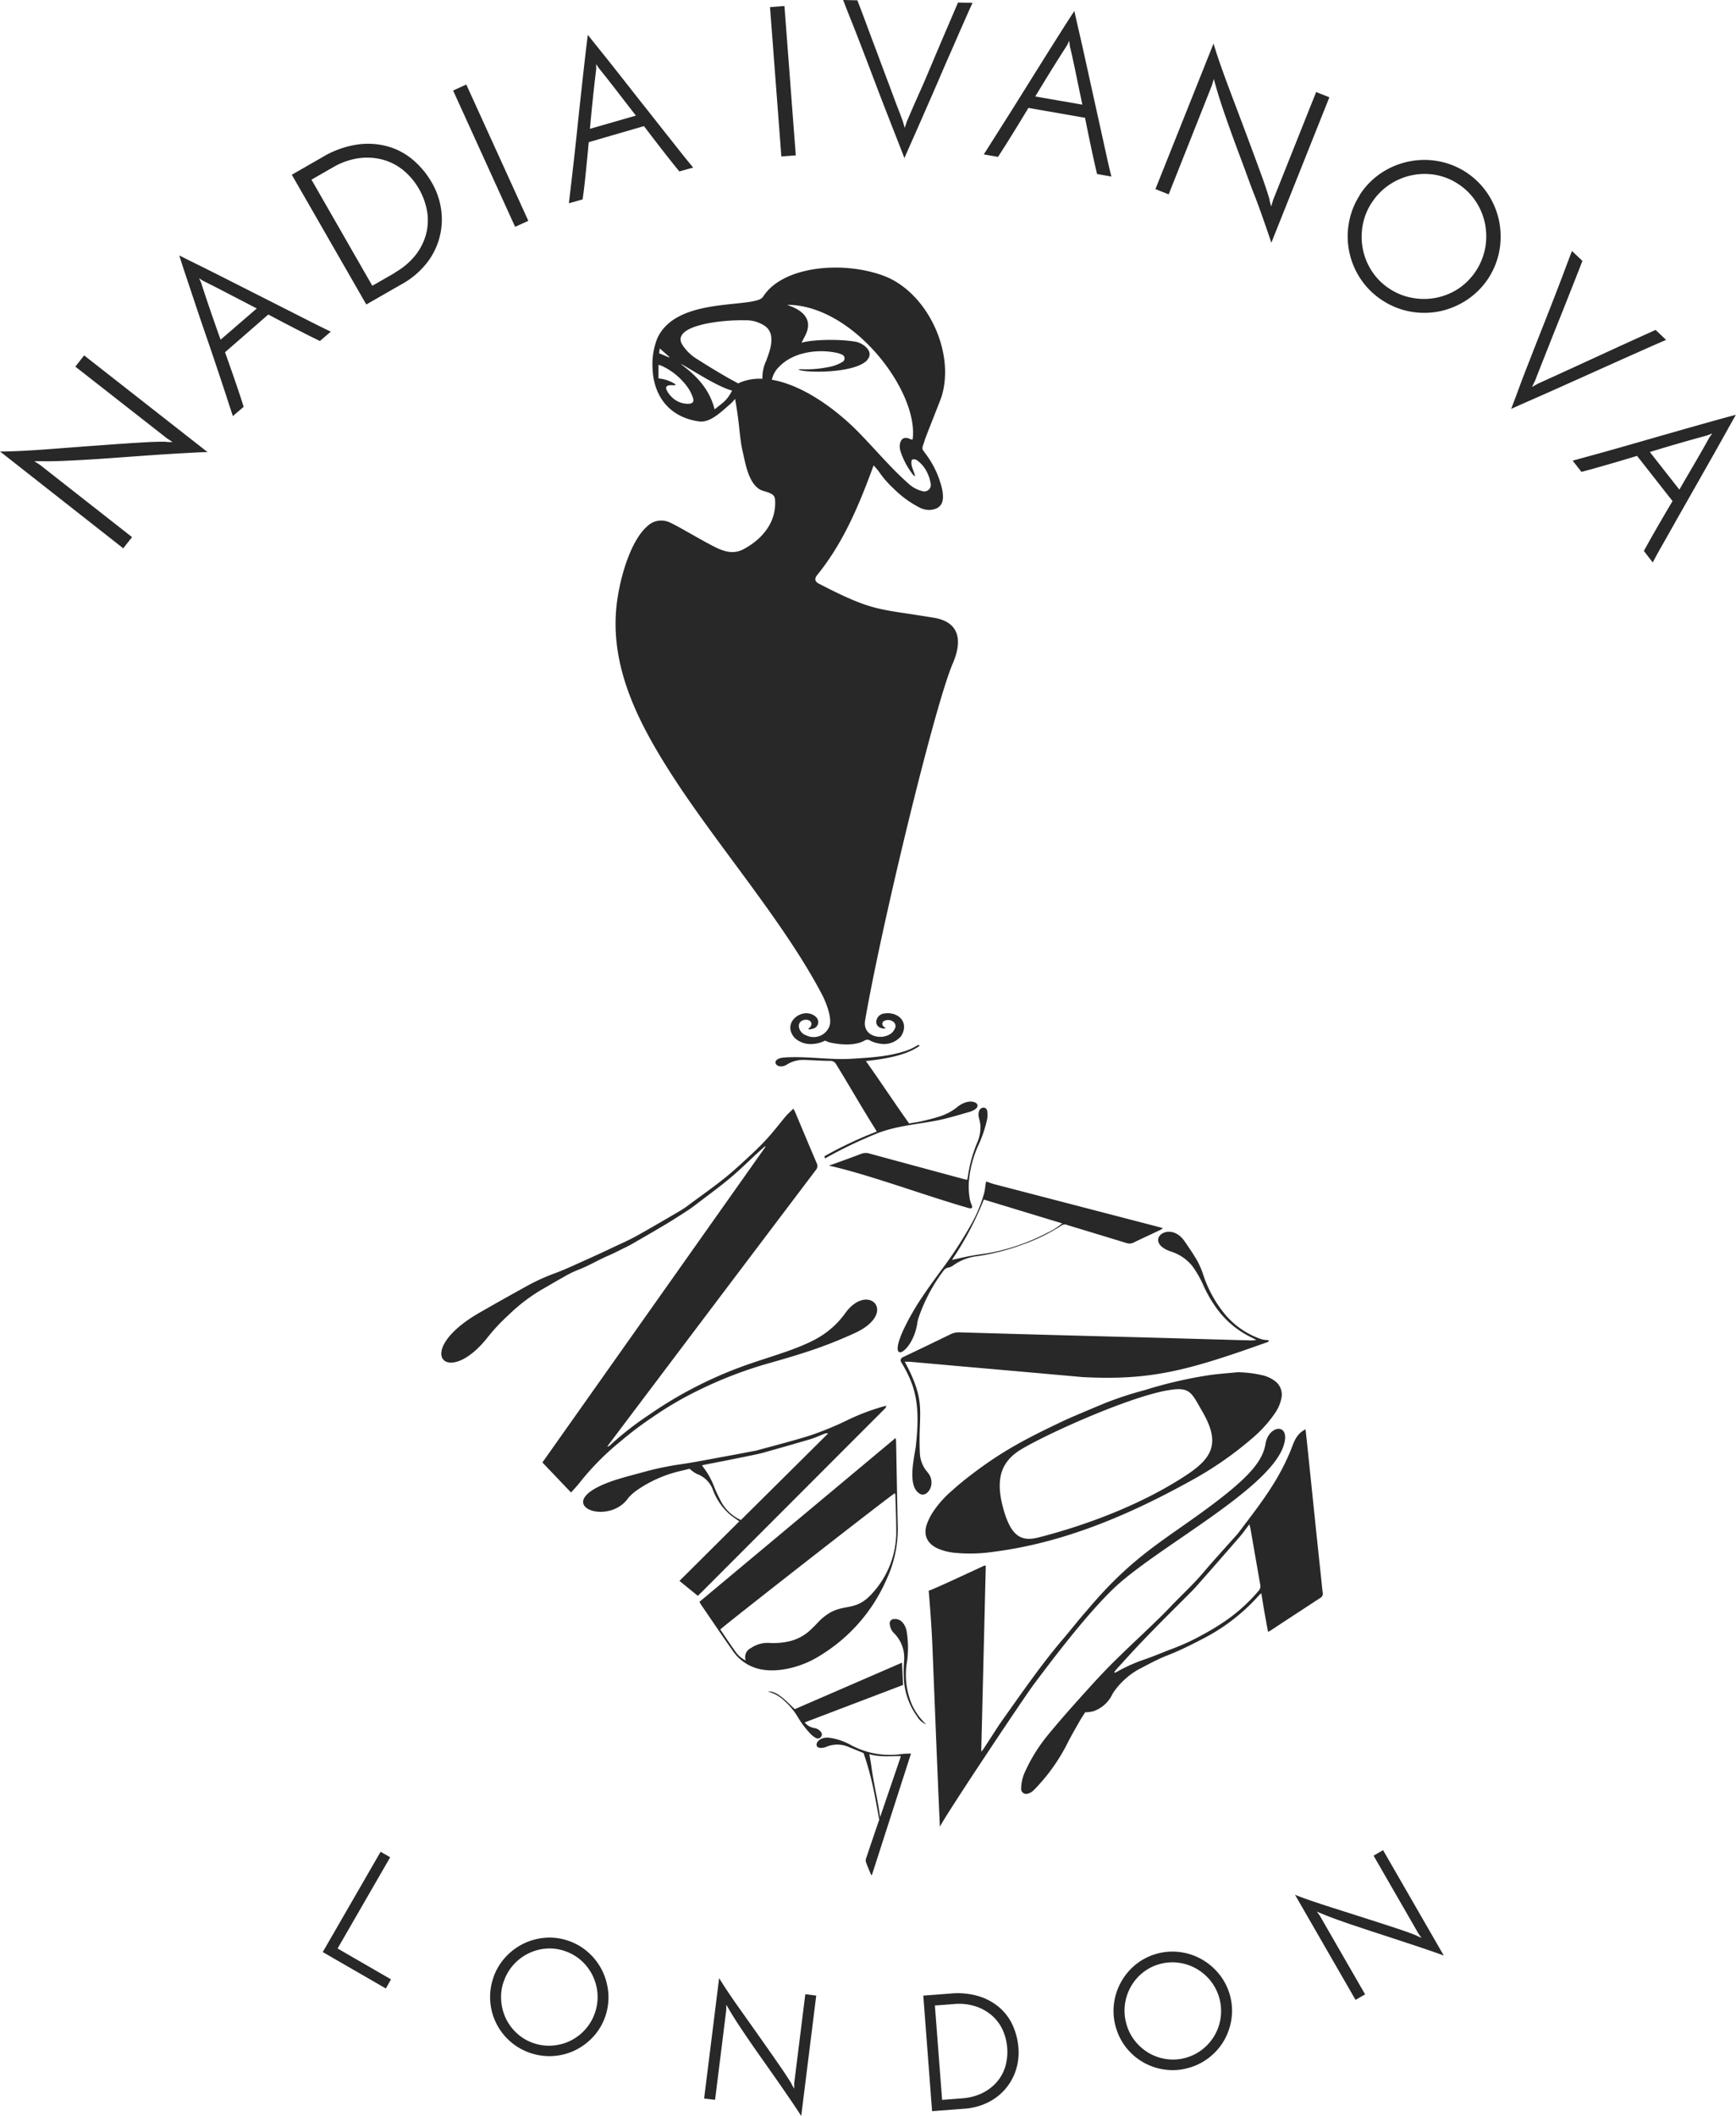 <svg viewBox="0 0 450 548.46" xmlns="http://www.w3.org/2000/svg" data-name="Layer 1" id="Layer_1"><defs><style>.cls-1{fill:#282828;fill-rule:evenodd;}</style></defs><title>rosegoldeps-71</title><path transform="translate(-6.98 -2.15)" d="M178,92.46l-.16,1.26,2.6,1.08.07-.12L178,92.46ZM90.64,508.12l15-26,2.48,1.43L94.49,507.19l13.84,8L107,517.56l-16.33-9.43Zm44.21,6.66a14.93,14.93,0,0,1,3.07-5.24,15.55,15.55,0,0,1,10.4-5.13,14.7,14.7,0,0,1,6,.79,14.91,14.91,0,0,1,5.25,3.09,15.55,15.55,0,0,1,3.56,4.74,16,16,0,0,1,1.53,5.71A15.09,15.09,0,0,1,160.82,530a15.84,15.84,0,0,1-4.71,3.55,15.27,15.27,0,0,1-5.7,1.51,15.44,15.44,0,0,1-11.28-3.87,15.28,15.28,0,0,1-5.07-10.38,15,15,0,0,1,.8-6Zm2.71.93a12.17,12.17,0,0,0-.66,5,12.89,12.89,0,0,0,1.23,4.66,12.49,12.49,0,0,0,2.87,3.83,12,12,0,0,0,4.25,2.51,12.19,12.19,0,0,0,4.92.65,12.57,12.57,0,0,0,8.5-4.16,12.66,12.66,0,0,0,3.19-9.27,13,13,0,0,0-1.24-4.68,12.7,12.7,0,0,0-2.9-3.87,12.17,12.17,0,0,0-4.28-2.51,11.94,11.94,0,0,0-4.92-.65,12.68,12.68,0,0,0-8.46,4.22,12.47,12.47,0,0,0-2.5,4.32Zm81,3.7-3.89,31.19c-.69-1.08-1.53-2.36-2.55-3.85s-2.12-3.1-3.3-4.8l-3.67-5.23q-1.9-2.67-3.66-5.23t-3.2-4.75q-1.44-2.2-2.35-3.79l-.31-.52c-.14-.23-.27-.45-.39-.66l0,1.35-2.9,23.3-2.84-.35,3.89-31.2c.68,1.12,1.52,2.43,2.52,3.91s2.09,3.06,3.29,4.73l3.66,5.17,3.62,5.14q1.74,2.49,3.25,4.69c1,1.47,1.82,2.73,2.46,3.8a2,2,0,0,0,.27.56c.14.23.27.45.39.66l0-1.39,2.88-23.1,2.84.36Zm27.71,0,7-.53a19.07,19.07,0,0,1,7.79.8,14.86,14.86,0,0,1,5.39,3.17,13.5,13.5,0,0,1,3.22,4.67,17.33,17.33,0,0,1,1.29,5.28,14.92,14.92,0,0,1-.75,6.22,14.12,14.12,0,0,1-7.47,8.23,16.27,16.27,0,0,1-5.72,1.47l-8.43.64-2.28-30Zm10.21,26.61a14.13,14.13,0,0,0,4.83-1.21,11.93,11.93,0,0,0,3.8-2.72,11.12,11.12,0,0,0,2.37-4,13.82,13.82,0,0,0-.69-10,11.26,11.26,0,0,0-2.88-3.69,12.28,12.28,0,0,0-4.23-2.27,14,14,0,0,0-5.36-.54l-5,.38,1.87,24.46,5.24-.4Zm39.73-18.46a15,15,0,0,1-.47-6.06,15.58,15.58,0,0,1,5.62-10.14,15.21,15.21,0,0,1,11.48-3.24,15.42,15.42,0,0,1,5.63,1.87,15.91,15.91,0,0,1,4.51,3.82,15.12,15.12,0,0,1,3.24,11.46,15.81,15.81,0,0,1-1.85,5.6,15.34,15.34,0,0,1-3.83,4.49,15.06,15.06,0,0,1-5.43,2.77,14.86,14.86,0,0,1-6.05.47A15.32,15.32,0,0,1,299,533a15,15,0,0,1-2.77-5.4Zm2.76-.78a12.19,12.19,0,0,0,2.28,4.45,12.91,12.91,0,0,0,3.66,3.13,12.51,12.51,0,0,0,4.54,1.51,12,12,0,0,0,4.93-.36,12.14,12.14,0,0,0,4.41-2.27,12.55,12.55,0,0,0,4.62-8.26,12.62,12.62,0,0,0-2.66-9.44,13,13,0,0,0-3.68-3.13,12.7,12.7,0,0,0-4.59-1.53,12.22,12.22,0,0,0-4.95.37,12,12,0,0,0-4.41,2.27,12.64,12.64,0,0,0-4.55,8.28,12.39,12.39,0,0,0,.41,5Zm66.57-45,15.69,27.24q-1.79-.67-4.36-1.54c-1.71-.59-3.56-1.2-5.53-1.85l-6.08-2q-3.12-1-6.07-2c-2-.65-3.76-1.27-5.42-1.86s-3-1.12-4.16-1.61l-.57-.23-.7-.3.78,1.1,11.72,20.35-2.48,1.43-15.69-27.24q1.83.74,4.38,1.61t5.48,1.8l6,1.91,6,1.92c1.93.63,3.74,1.21,5.42,1.78s3.1,1.08,4.25,1.56a2.18,2.18,0,0,0,.55.29l.7.3-.8-1.14-11.62-20.17,2.48-1.43ZM28.79,94.27l32,25.07c-1.65,0-3.64.13-6,.26s-4.84.28-7.52.46l-8.24.59q-4.22.32-8.22.57t-7.39.39q-3.39.14-5.76.08h-.79c-.35,0-.68,0-1,0l1.47.95,23.87,18.73-2.28,2.9L7,119.18q2.55,0,6-.18t7.44-.49l8.16-.62,8.1-.59q3.92-.28,7.36-.48t5.85-.18a2.92,2.92,0,0,0,.8.08c.35,0,.68,0,1,0l-1.51-1L26.51,97.18l2.28-2.91Zm61.09-3.75c-1.64-.79-3.63-1.78-6-3s-4.78-2.48-7.35-3.85L65.31,93.45q1.47,4.11,2.75,7.83c.85,2.47,1.54,4.58,2.08,6.32L67.34,110q-.66-2-1.75-5.35t-2.42-7.29q-1.33-4-2.78-8.2T57.62,81q-1.33-4-2.42-7.25t-1.75-5.39c1.28.65,3,1.5,5.06,2.52s4.36,2.17,6.84,3.43l7.74,3.92,7.74,3.92,6.84,3.47q3.12,1.58,5.06,2.49l-2.84,2.45ZM59.26,75.89q.85,2.65,2.14,6.42t2.76,7.89l9.38-8.1L66.1,78.24q-3.53-1.84-6-3.06a6,6,0,0,1-.69-.38c-.31-.19-.58-.37-.83-.54q.2.4.42.9a5.7,5.7,0,0,1,.28.73ZM82.62,47.44l7.83-4.49A24.58,24.58,0,0,1,100,39.56a19.14,19.14,0,0,1,8.05.71,17.37,17.37,0,0,1,6.36,3.65,22.28,22.28,0,0,1,4.44,5.45A19.22,19.22,0,0,1,121.4,57a18.24,18.24,0,0,1-4.14,13.75,21.16,21.16,0,0,1-5.85,4.89l-9.48,5.43L82.62,47.44Zm26.7,25.37a18.2,18.2,0,0,0,5-4.09,15.12,15.12,0,0,0,2.93-5.28,14.28,14.28,0,0,0,.52-6,17.85,17.85,0,0,0-6.35-11.25,14.55,14.55,0,0,0-5.4-2.7,15.87,15.87,0,0,0-6.19-.31,18.27,18.27,0,0,0-6.55,2.35l-5.56,3.19,15.77,27.5,5.9-3.38Zm15.11-47.19,3.42-1.56,16.08,35.33-3.42,1.56L124.43,25.61Zm58.68,21q-1.73-2.1-4.15-5.2t-5.05-6.58L159.59,39q-.4,4.35-.8,8.26T158,53.84l-3.56,1q.25-2.11.66-5.59t.87-7.63q.45-4.14.92-8.61t.93-8.61q.45-4.14.85-7.59t.68-5.63q1.34,1.7,3.53,4.42t4.77,6L173,28.41q2.8,3.52,5.37,6.8l4.75,6q2.17,2.74,3.55,4.38l-3.61,1ZM161.47,20.5c-.22,1.84-.48,4.08-.76,6.72s-.55,5.42-.81,8.32l11.91-3.42L166.7,25.5q-2.44-3.15-4.18-5.3a5.74,5.74,0,0,1-.47-.63c-.2-.3-.37-.58-.52-.84,0,.3,0,.63,0,1a5.56,5.56,0,0,1-.06.78ZM206.58,4l3.74-.29,2.94,38.71-3.74.28L206.58,4Zm22.65-1.76q.72,1.86,1.67,4.39l2,5.37q1.08,2.85,2.21,5.89t2.21,5.89l2,5.37q1,2.52,1.67,4.39l.51,1.76.58-1.73q.8-1.84,1.86-4.31L246.28,24q1.2-2.8,2.46-5.79t2.46-5.8l2.26-5.28q1.06-2.49,1.86-4.32l3.75.08q-.91,2-2.31,5.17t-3.06,7Q252,18.87,250.25,23l-3.46,7.92q-1.66,3.8-3.08,7t-2.29,5.2q-.77-2-2.06-5.29t-2.79-7.13q-1.5-3.86-3.09-8.06t-3.09-8.09q-1.49-3.89-2.79-7.13t-2.06-5.27l3.69.08Zm62.14,45.06q-.64-2.65-1.46-6.49t-1.67-8.13l-14.68-2.56q-2.25,3.74-4.32,7.08t-3.57,5.61L262,42.17l3-4.74q1.9-3,4.11-6.49l4.59-7.34,4.59-7.34q2.22-3.53,4.08-6.46T285.47,5q.46,2.12,1.25,5.52T288.4,18q.9,4.07,1.87,8.47t1.87,8.46q.9,4.08,1.65,7.49t1.28,5.49l-3.69-.65Zm-8.05-33q-1.51,2.32-3.62,5.72t-4.36,7.13l12.21,2.13q-.91-4.3-1.71-8.2t-1.45-6.6a6.15,6.15,0,0,1-.14-.77c0-.36-.08-.69-.1-1-.12.27-.27.57-.43.89a6.21,6.21,0,0,1-.4.68Zm68.28,13L336.53,65.08c-.51-1.57-1.15-3.45-1.93-5.66S333,54.86,332,52.34s-1.89-5.1-2.88-7.74-1.95-5.22-2.86-7.73-1.73-4.84-2.45-7-1.29-4-1.7-5.51q-.07-.26-.22-.76c-.1-.33-.19-.65-.26-1l-.5,1.68L309.92,52.53l-3.43-1.37,15.06-37.72q.72,2.45,1.87,5.72t2.56,7l2.89,7.65q1.47,3.92,2.84,7.61t2.54,6.92q1.16,3.25,1.82,5.56a2.83,2.83,0,0,0,.15.79c.1.33.19.65.27,1l.51-1.73L348.15,26l3.44,1.37Zm7.83,25.4a19.33,19.33,0,0,1,5.47-5.63,20.24,20.24,0,0,1,7-3,20,20,0,0,1,7.63-.19,19.61,19.61,0,0,1,13,8.35,20.05,20.05,0,0,1,3,7,20.63,20.63,0,0,1,.16,7.64,19.52,19.52,0,0,1-8.34,12.93,20.36,20.36,0,0,1-7,3,20.05,20.05,0,0,1-7.62.14,19.6,19.6,0,0,1-7.33-2.88,19.4,19.4,0,0,1-5.63-5.47,19.82,19.82,0,0,1-3.15-14.58,19.36,19.36,0,0,1,2.86-7.31Zm3.11,2a15.89,15.89,0,0,0-2.36,6,16.84,16.84,0,0,0,.11,6.21,16.16,16.16,0,0,0,2.41,5.69,15.53,15.53,0,0,0,4.57,4.46,15.7,15.7,0,0,0,6,2.33,16.29,16.29,0,0,0,12-2.58A16.35,16.35,0,0,0,392,66.24a16.79,16.79,0,0,0-.11-6.25,16.27,16.27,0,0,0-2.44-5.75,15.74,15.74,0,0,0-4.59-4.47,15.47,15.47,0,0,0-6-2.33A16.39,16.39,0,0,0,367,50.12a16.09,16.09,0,0,0-4.48,4.64Zm54.66,15q-.72,1.86-1.71,4.37l-2.11,5.34q-1.12,2.84-2.33,5.85t-2.33,5.85c-.74,1.89-1.45,3.67-2.11,5.34s-1.23,3.13-1.71,4.37l-.81,1.64,1.6-.89,4.27-1.94,5.23-2.39,5.72-2.63,5.72-2.63,5.23-2.38,4.28-1.94,2.72,2.59q-2,.86-5.19,2.27l-7,3.12-7.9,3.55-7.89,3.54q-3.78,1.69-7,3.1c-2.14.94-3.87,1.71-5.19,2.31q.79-2,2-5.3t2.74-7.15q1.49-3.86,3.13-8t3.16-8.06q1.52-3.89,2.74-7.15t2-5.28l2.68,2.55ZM433.08,145c.87-1.6,1.95-3.53,3.26-5.81s2.7-4.66,4.19-7.16l-9.2-11.72q-4.18,1.28-8,2.37c-2.52.73-4.65,1.32-6.41,1.78l-2.28-2.91,5.43-1.49q3.39-.93,7.4-2.07l8.32-2.39,8.33-2.38,7.36-2.07q3.34-.93,5.47-1.49-1.07,1.88-2.77,4.94t-3.75,6.67l-4.28,7.54q-2.22,3.92-4.28,7.54L438.12,143q-1.72,3-2.72,4.94l-2.31-3Zm16.08-29.89q-2.68.72-6.51,1.82t-8,2.38l7.65,9.75q2.2-3.8,4.21-7.24t3.34-5.87a5.75,5.75,0,0,1,.41-.67c.21-.29.4-.56.58-.8l-.91.37a6.52,6.52,0,0,1-.75.24Zm-202.1,334a4.87,4.87,0,0,1-2.3-2,18.13,18.13,0,0,1-3.43-9.1,37.65,37.65,0,0,1,0-5.32,9,9,0,0,0-2.56-7.18,3.72,3.72,0,0,1-1.13-2.31,1.11,1.11,0,0,1,1.16-1.39,2.47,2.47,0,0,1,2.15.89,4.72,4.72,0,0,1,1.06,2.36,26.35,26.35,0,0,1,.1,7.72,19.65,19.65,0,0,0,1.34,11.38,16.16,16.16,0,0,0,3.26,4.59c.11.11.21.22.31.34Zm-12.16,24.76c-1.21-6.67-1.89-10.92-4.07-17.33-1.16-.48-2.44-1-3.74-1.53a7.43,7.43,0,0,0-6-.06,3.31,3.31,0,0,1-1.42.25c-2.1-.08-.83-3.17,2.52-2.6a16.27,16.27,0,0,1,5.23,1.79,21.2,21.2,0,0,0,13.28,2.4c.74-.1,1.5-.09,2.43-.13L233,488.13h-.2c-.47-1.15-1-2.29-1.39-3.45a1.92,1.92,0,0,1,.16-1.1c1.17-3.48,2.35-6.95,3.54-10.42l5.07-14.84c.1-.29.18-.59.31-1-2.75,0-5.42.31-8.16-.49.19,1.09.37,2,.49,2.91.59,4.61,1.74,9.06,2.29,13.43,0,0-.18.56-.24.69Zm6.21-35-25.55,9.73a4.11,4.11,0,0,0,2.58,1.47,2.5,2.5,0,0,1,1.58.93,1,1,0,0,1,.07,1.35,1,1,0,0,1-1.31.28,5.07,5.07,0,0,1-1.25-.93,22.75,22.75,0,0,1-3.27-4.21,18.64,18.64,0,0,0-4.23-5A9.4,9.4,0,0,0,206,440.6c1-.15,2.19.29,3.77,1.56,1.11.89,2.09,1.94,3.23,3l27.79-12.05c.1,2,.19,3.82.28,5.73ZM199,396.17l22.63-22.46a1.19,1.19,0,0,0-.76,0c-1.21.47-2.38,1-3.61,1.41-4,1.19-8,2.31-12,3.45-.9.26-1.82.47-2.75.66-2.66.55-5.34,1.09-8,1.62l-4.42.86c-.36.07-.71.16-1.15.25l.31.44a19.55,19.55,0,0,1,2.57,4.42,39.63,39.63,0,0,0,2.14,4.65,11,11,0,0,0,5,4.64Zm-11.15,19.6-4.74-3.86,15.52-15.44c-.77-.54-1.47-1-2.13-1.5a15.63,15.63,0,0,1-4.73-6.68,6.94,6.94,0,0,0-4.19-4.12,8.4,8.4,0,0,1-1.83-1.32l-2.09.51A32.73,32.73,0,0,0,172,388.47a14.05,14.05,0,0,0-2.1,1.87c-5.54,8.17-22.25,1-2.06-5,2.41-.71,4.85-1.32,7.29-2a77.8,77.8,0,0,1,8.43-1.67c3.94-.59,7.85-1.38,11.77-2.09,2.2-.4,4.4-.82,6.59-1.24.45-.08.9-.15,1.34-.27,4.65-1.29,9.33-2.45,13.92-3.92a80.42,80.42,0,0,0,9.1-3.73,56.74,56.74,0,0,1,9.66-3.71c.23-.06.47-.1.85-.17a4.7,4.7,0,0,1-.32.6,4.48,4.48,0,0,1-.44.45l-47.15,47.21c-.31.32-.65.61-1,1Zm12.45,16.79a2.58,2.58,0,0,1,1.34-3.24,7.63,7.63,0,0,1,4.88-1.32,18,18,0,0,0,5.6-.57,12,12,0,0,0,5.41-3.26c1-.91,1.86-2,2.91-2.84,5.17-4.21,8.09-.78,13-6.6a23.4,23.4,0,0,0,5.86-15.55c0-3.15-.14-6.29-.22-9.44a3.68,3.68,0,0,0-.12-.57c-1.68,1-44.82,34.71-45.27,35.34,1.25,1.83,2.47,3.71,3.79,5.52a6.93,6.93,0,0,0,2.82,2.52Zm-12-15.23,50.83-42.46a6.91,6.91,0,0,1,.13.77c.15,7.41.25,14.83.44,22.24a30.9,30.9,0,0,1-2.9,13.62,43.35,43.35,0,0,1-17.24,19.77,25.18,25.18,0,0,1-10,3.67c-3.8.48-7.42,0-10.49-2.54a10.71,10.71,0,0,1-1.93-2.06c-2.82-4-5.6-8.12-8.38-12.19-.16-.22-.28-.47-.49-.83ZM295.8,435.56l.12.15a3.2,3.2,0,0,0,.47-.17,42,42,0,0,1,7.35-3.3c2.45-.83,4.82-1.88,7.24-2.78a57.22,57.22,0,0,0,8.15-3.82,59.32,59.32,0,0,0,6.4-4,44,44,0,0,0,7.73-7.19,1.73,1.73,0,0,0,.4-1.53c-.86-4.86-1.69-9.71-2.54-14.57-.06-.32-.16-.63-.28-1.11-.89,1.17-1.63,2.24-2.47,3.2q-5.15,5.95-10.35,11.84c-.74.84-1.48,1.68-2.27,2.47-2.34,2.36-4.71,4.69-7,7s-4.41,4.48-6.58,6.77c-1.9,2-3.74,4.06-5.61,6.1-.26.28-.48.59-.72.89Zm49.6-62.92c.15,1.39.29,2.56.41,3.74q.89,8.55,1.77,17.11t1.8,17.11c.15,1.46.29,2.92.47,4.38a1.22,1.22,0,0,1-.59,1.32q-6.54,4.27-13.07,8.57a4.52,4.52,0,0,1-.52.24c-.32-1.73-.62-3.39-.91-5s-.54-3.29-.83-5a4,4,0,0,0-.46.39,50.45,50.45,0,0,1-9.68,8.47,55,55,0,0,1-5.8,3.35c-1.94,1-3.93,2-5.93,2.88-1.56.71-3.19,1.25-4.73,2-1.8.84-3.55,1.79-5.32,2.71a19.65,19.65,0,0,0-5.87,5.16,8.73,8.73,0,0,0-1,1.58,8.5,8.5,0,0,1-4.75,4.05,9.47,9.47,0,0,1-2.11.27c-.4.63-.92,1.38-1.36,2.16-1.09,1.91-2.2,3.81-3.2,5.78a47.81,47.81,0,0,1-8.83,12.3,3.41,3.41,0,0,1-1.51.86,1.32,1.32,0,0,1-1.7-1.43,11,11,0,0,1,1.18-4.63A42.63,42.63,0,0,1,278.5,452c2.54-3.11,5.2-6.14,7.88-9.13s5.6-6.26,8.56-9.23c3.72-3.74,7.62-7.31,11.42-11,1.36-1.31,2.71-2.63,4-4,2.85-3,5.9-5.76,8.57-8.92s5.65-6.39,8.48-9.58c.16-.18.33-.36.48-.55,3.18-4.21,6.45-8.36,9.23-12.86a59.12,59.12,0,0,0,4.28-8.28c.94-2.25,1.39-4.53,4-5.83Zm-36-10.08c-11.4,2.13-34.58,12.9-38.84,16s-5.66,7.5-3.27,15.44c2,6.62,4.7,7.72,8.86,6.66,13.06-3.33,27.66-8.95,38.91-16.54,6.69-4.51,8-8.52,3.54-16.19-2.89-5-3.15-6.48-9.19-5.36Zm18.43-4.73a30.11,30.11,0,0,1,6.56.82,8.58,8.58,0,0,1,3.1,1.48,4.34,4.34,0,0,1,1.66,4.37,10.2,10.2,0,0,1-1.61,3.84,32.76,32.76,0,0,1-6.19,6.8,91,91,0,0,1-15.87,10.92c-15.75,8.72-32.67,15.94-50.65,18.27a42,42,0,0,1-10.46.29,14.35,14.35,0,0,1-4.34-1.12c-2.76-1.28-3.77-3.5-2.77-6.36a15.47,15.47,0,0,1,1.61-3.16,27.29,27.29,0,0,1,4.8-5.39c1.17-1.05,2.36-2.08,3.6-3.05,8.9-7,15.18-10.26,25.51-15.17,2.18-1,4.42-1.92,6.64-2.87,1.32-.56,2.64-1.1,4-1.67a90.62,90.62,0,0,1,10.23-3.35,113.41,113.41,0,0,1,16.93-3.92c2.42-.33,4.87-.5,7.3-.74ZM147.61,381.17l57.81-81.79-.13-.12c-.51.45-1,.89-1.53,1.35-2.5,2.3-4.91,4.69-7.5,6.87-2.75,2.31-5.68,4.43-8.54,6.62-.83.64-1.67,1.27-2.55,1.84-1.94,1.26-3.88,2.51-5.86,3.69-2.88,1.72-5.79,3.39-8.69,5.06-.73.41-1.49.77-2.24,1.14-1.22.6-2.43,1.24-3.68,1.77-2.73,1.16-5.26,2.74-8.06,3.77a26.57,26.57,0,0,0-3.65,1.83c-1.93,1.07-3.81,2.2-5.73,3.29A45.51,45.51,0,0,0,138.8,343a49.55,49.55,0,0,0-5.31,5.65c-10.61,13.6-19.9,3.86-2.14-6.3q6.28-3.6,12.62-7.09a52.13,52.13,0,0,1,7-3.14c2.29-.85,4.51-1.89,6.74-2.89q4.35-1.94,8.68-4c1.9-.89,3.82-1.74,5.65-2.76,3.87-2.16,7.7-4.41,11.53-6.66A28.51,28.51,0,0,0,186,314.1c3-2.2,6-4.33,8.9-6.65,2.47-2,4.8-4.18,7.12-6.35,1.58-1.48,3.1-3,4.54-4.65s2.7-3.3,4.07-4.93c.58-.68,1.26-1.27,2-2,.19.36.34.58.44.82,1.88,4.45,3.72,8.9,5.63,13.33a1.61,1.61,0,0,1-.29,1.81q-15.28,20.21-30.54,40.43L165,376.25c-.19.25-.36.51-.62.87a1.73,1.73,0,0,0,1-.6,81.66,81.66,0,0,1,10-7.76,106.21,106.21,0,0,1,26.41-13.27c5.36-1.86,11.89-3.64,16.73-6.29a22.6,22.6,0,0,0,7.56-6.68c5.94-8.25,13.91-.07,2.43,5.18-8.36,3.82-14.47,5.59-23.31,8.11a107.74,107.74,0,0,0-17,6.62,90.69,90.69,0,0,0-12.2,7.14,89.38,89.38,0,0,0-8.11,6.13,68.69,68.69,0,0,0-10.68,10.78c-.65.86-1.42,1.62-2.21,2.52l-7.45-7.82Zm100,33.3c0,.28,13.19-5.91,14.56-6.53,0,0,.13,0,.34.07-.39,16-.78,31.94-1.18,48.16a8.67,8.67,0,0,0,.57-.67l3.89-6c.34-.53.7-1,1.07-1.56,5.08-7.12,10.16-14.53,15.84-21.15,2-2.36,3.92-4.84,6-7.18,12.55-15,21.08-18.65,33.93-28.52,9-6.91,11.72-10.73,12.4-14.73.83-4.93,6.62-5.53,4.68.5-3.73,11.55-33.43,26.65-44.34,37.29-6.84,6.68-14.6,16.84-20.36,24.51-2.6,3.45-23.32,34.53-24.4,37-.12-2.79-.25-5.59-.37-8.38q-.43-10.22-.84-20.44-.35-8.6-.69-17.2c-.22-5.2-.56-10.06-1-15.25ZM244.37,377c1.2-10.56,0-15.51-3.71-21.66a.9.9,0,0,1,.4-1.43Q247.2,351,253.35,348a4.84,4.84,0,0,1,2.31-.51q14.58.43,29.16.82l19.72.52,26.54.75a5.26,5.26,0,0,0,1.55-.15c-.58-.29-1.16-.57-1.74-.86a24.07,24.07,0,0,1-8.27-6.94,34.39,34.39,0,0,1-3.62-6.11,26.2,26.2,0,0,0-3-5.27,11.51,11.51,0,0,0-5.48-3.7C303,324,310,318.13,314,323.82c1.19,1.73,2.38,3.46,3.42,5.28a23.37,23.37,0,0,1,1.56,3.77,31.71,31.71,0,0,0,5.46,9.85,21.19,21.19,0,0,0,9.17,6.43,6.68,6.68,0,0,0,1.12.28c.36.06.74.06,1.09.09.09.45-.22.48-.48.57-20.57,7.35-30.13,9.91-47.69,9l-15.15-1.35L255,356.2l-12.22-1.09c-.4,0-.81,0-1.27,0,5.8,10.78,3.43,12.78,3.91,23.65a8.07,8.07,0,0,0,2,5c2.43,2.87,0,6.6-1.91,5.62C242,387.51,244,380,244.37,377Zm9.4-48.3.6-.13c1.6-.35,3.2-.73,4.81-1,1.79-.33,3.61-.5,5.38-.88a54.18,54.18,0,0,0,13.77-4.93,18.61,18.61,0,0,0,4-2.51L262,313.07a80.09,80.09,0,0,1-8.26,15.63ZM222,304.19c.32-.1.61-.17.9-.28,2.46-.9,4.93-1.77,7.38-2.72a3.41,3.41,0,0,1,2.24,0q12.13,3.3,24.29,6.57l.86.21a6.53,6.53,0,0,0,.2-.83,35.15,35.15,0,0,1,2.39-8.76,9.76,9.76,0,0,0,.84-4.7,11.09,11.09,0,0,0-.3-1.53c-.88-3.17,1.9-3.59,2.08-2a6.59,6.59,0,0,1,0,2,32.34,32.34,0,0,1-2.29,6.84,28.11,28.11,0,0,0-2.32,8.14,18.8,18.8,0,0,0,.13,6,13.72,13.72,0,0,0,.5,1.48c.19.57,0,.8-.6.71a7.1,7.1,0,0,1-.91-.24c-10.41-3-25.63-8.61-35.35-10.76Zm22.42,36.62c2-3.2,4.18-6.2,6.39-9.22a106.9,106.9,0,0,0,7.76-11.82,35.89,35.89,0,0,0,3.55-8.49c.19-.77.24-1.58.37-2.37a4.5,4.5,0,0,1,.14-.52c.73.25,1.39.52,2.08.7l42.91,11.16c.23.06.46.15.83.26-.33.2-.54.36-.78.47-2.27,1.08-4.56,2.13-6.82,3.23a2.42,2.42,0,0,1-1.91.12c-5.08-1.56-10.16-3.09-15.25-4.64a1.52,1.52,0,0,0-1.48.06,47.51,47.51,0,0,1-9.84,4.87,58.24,58.24,0,0,1-12.25,3.15,13.18,13.18,0,0,0-6,2.34,3.41,3.41,0,0,1-1.33.6,1.87,1.87,0,0,0-1.25.82,43.79,43.79,0,0,0-6.39,12,9.81,9.81,0,0,0-.36,1.31c-1.1,9-10.72,13.19-.38-4ZM220.83,302.4c0-.26-.21-.28-.09-.58a102.06,102.06,0,0,1,13.52-6.37c-.21-.35-.36-.62-.53-.89-3.33-5.26-6.73-11.26-10-16.53a1.67,1.67,0,0,0-1.58-.91c-2.23,0-4.47-.19-6.71-.24a7.81,7.81,0,0,0-4.49,1.2c-2.65,1.68-4.7-1.53-.72-1.82,5.94-.43,11.58.7,17.8.3,4.78-.3,9.73-.58,14.22-2.2a15.06,15.06,0,0,0,1.89-.88c.5-.27,1-.74,1.21-.25-3.68,2.63-9.5,3.45-13.92,3.94,3.77,5.3,7.43,10.87,11.21,16.18,1.21-.22,2.42-.38,3.6-.66,1.43-.33,2.85-.69,4.25-1.14a14.2,14.2,0,0,0,4.69-2.5c3.93-3.18,7.85,0,2.81,1.39-2.92.83-5.84,1.73-8.82,2.27-4.87.88-9.86,1.34-14.5,3.08a116.38,116.38,0,0,0-13.82,6.61Zm-24.09-199c-3.91-1.13-9.35-4.74-12.73-6.65a6.35,6.35,0,0,0-.61-.27c4.09,3,7.51,6.52,8.81,11.78,2.3-1.88,3.1-2.16,4.54-4.85Zm-14.66-1.64L182,102h-.6a6.56,6.56,0,0,0-.72,0c-1,.08-1.26.54-.83,1.38a6,6,0,0,0,1.09,1.51,5.91,5.91,0,0,0,4.57,1.92c1.09-.07,1.44-.57,1.07-1.61a11.11,11.11,0,0,0-1.07-2.26,17.08,17.08,0,0,0-7.08-6,5.2,5.2,0,0,0-.76-.23v3.53a9.54,9.54,0,0,1,4.41,1.53Zm49.7-6.26c-3,3.18-13.79,3.32-17.07,2.68-.2,0-.39-.12-.79-.24a3.22,3.22,0,0,1,.52-.1,28.48,28.48,0,0,0,7.19-.53,10.21,10.21,0,0,0,3.63-1.3,1.06,1.06,0,0,0-.15-2,6.5,6.5,0,0,0-1.4-.44c-4.94-1-11.15-.13-14.77,3.64a6.72,6.72,0,0,0-1.89,3.37c8.18,1.39,16.86,7.84,22.58,13.71,4.39,4.5,8.43,9.34,12.86,13.23a8,8,0,0,0,3.45,1.89,1.7,1.7,0,0,0,2.25-2.09,9.2,9.2,0,0,0-.74-2.39,8.26,8.26,0,0,0-2.6-3.35,1.34,1.34,0,0,0-1.51-.24c-.45,1.53.57,2.76.84,4.25-.24-.13-.36-.16-.41-.24a19.83,19.83,0,0,1-3.33-6.13,5.17,5.17,0,0,1-.24-1.34c0-1.37.7-2.8,2.55-2,.52.24.79.25.81.09,1.57-12.41-15.44-34.81-32.52-34.81,1,.46,7.68,2.28,4.6,8.09-.31.59-.6,1.19-.89,1.76,2.36-.82,9.58-1.06,14-.29,2,.35,5,2.62,3,4.73Zm-27.17,4.85a10.39,10.39,0,0,1,1-4.74c.72-2,1.5-3.91,1.29-6.12a3.88,3.88,0,0,0-1.76-2.92,8.65,8.65,0,0,0-5.13-1.4c-6-.16-19,1.32-16.23,6.22a11.83,11.83,0,0,0,4.17,4c2.37,1.53,4.81,3,7.23,4.4,1,.6,2.06,1.14,3.14,1.73a13,13,0,0,1,6.33-1.18ZM216.49,268.8c.19-.15.38-.28.55-.45,1.5-2.46-3.69-2.66-2.9.3a2.84,2.84,0,0,0,1.85,1.87,4.36,4.36,0,0,0,6-2.41c.74-2.06-.87-6.14-1.92-8.15-9.82-18.76-27-38.46-38.79-56.73-9.15-14.2-16.92-29.37-14.17-46.4,1.15-7.12,3.87-15,7.66-18.28a5.19,5.19,0,0,1,5.92-.94c2.39,1.09,7.81,4.42,11.73,6.38,3.08,1.53,5.21,1.65,7.47.42,4.82-2.64,8.39-7,8-12.71-.08-1.2-.76-1.67-3-2.29-3.85-1.07-4.72-7.42-5.37-10.11-.89-3.68-.76-7.11-2-13.76a11.28,11.28,0,0,1-1.06,1.18c-2.2,1.84-5.25,5.08-8.24,4.66-7.48-1-11.83-6.32-12.09-13.79a18.18,18.18,0,0,1,1.23-7.73c4.61-10.2,21.89-8.05,26.61-10.14a2.18,2.18,0,0,0,.93-.84c5.11-7.73,20.38-9.18,31-5.3,11.43,4.19,18.77,19.88,15.12,31.46-.33,1-4.34,11-4.35,11.24a1.86,1.86,0,0,1-.15.5c-.72,2-.53,1.64.55,3.21a24,24,0,0,1,4.15,9.08c.53,2.78.14,5-3.22,5.26a5.55,5.55,0,0,1-2.82-.71,26.89,26.89,0,0,1-6.63-4.9,24.91,24.91,0,0,1-3.7-4.27,18.1,18.1,0,0,0-1.42-1.67c-4.39,12.06-8.44,20.84-14.8,28.64-.54.88-.35,1.49.58,2,14.22,7.34,15.07,6.41,29.85,8.85,6.53,1.08,7.53,5.76,4.88,11.89-4.68,10.84-18.47,67.87-22.71,92.47-.73,4.27,4.45,5.27,6.85,3.3a2.9,2.9,0,0,0,.77-1,1.4,1.4,0,0,0-.39-2,2.28,2.28,0,0,0-2.38-.11.84.84,0,0,0-.1,1.35,7.3,7.3,0,0,0,.63.54c-1.6.21-2.74-.77-2.44-2.09a2.3,2.3,0,0,1,2-1.77c3.65-.59,6.59,2.29,4.41,5.84a5.82,5.82,0,0,1-5.68,1.94,7.27,7.27,0,0,1-2.37-.77,1.3,1.3,0,0,0-1.36-.05c-2.47,1.48-6.48,1.16-9.17.52a8,8,0,0,1-1.14-.46,8.18,8.18,0,0,1-4,.89,6,6,0,0,1-3.89-1.59c-3.33-3.78,1.49-7.64,4.7-6a3.23,3.23,0,0,1,.77.53,1.77,1.77,0,0,1-.71,3.08,7,7,0,0,1-1.11.2l-.05-.18Z" class="cls-1"></path></svg>